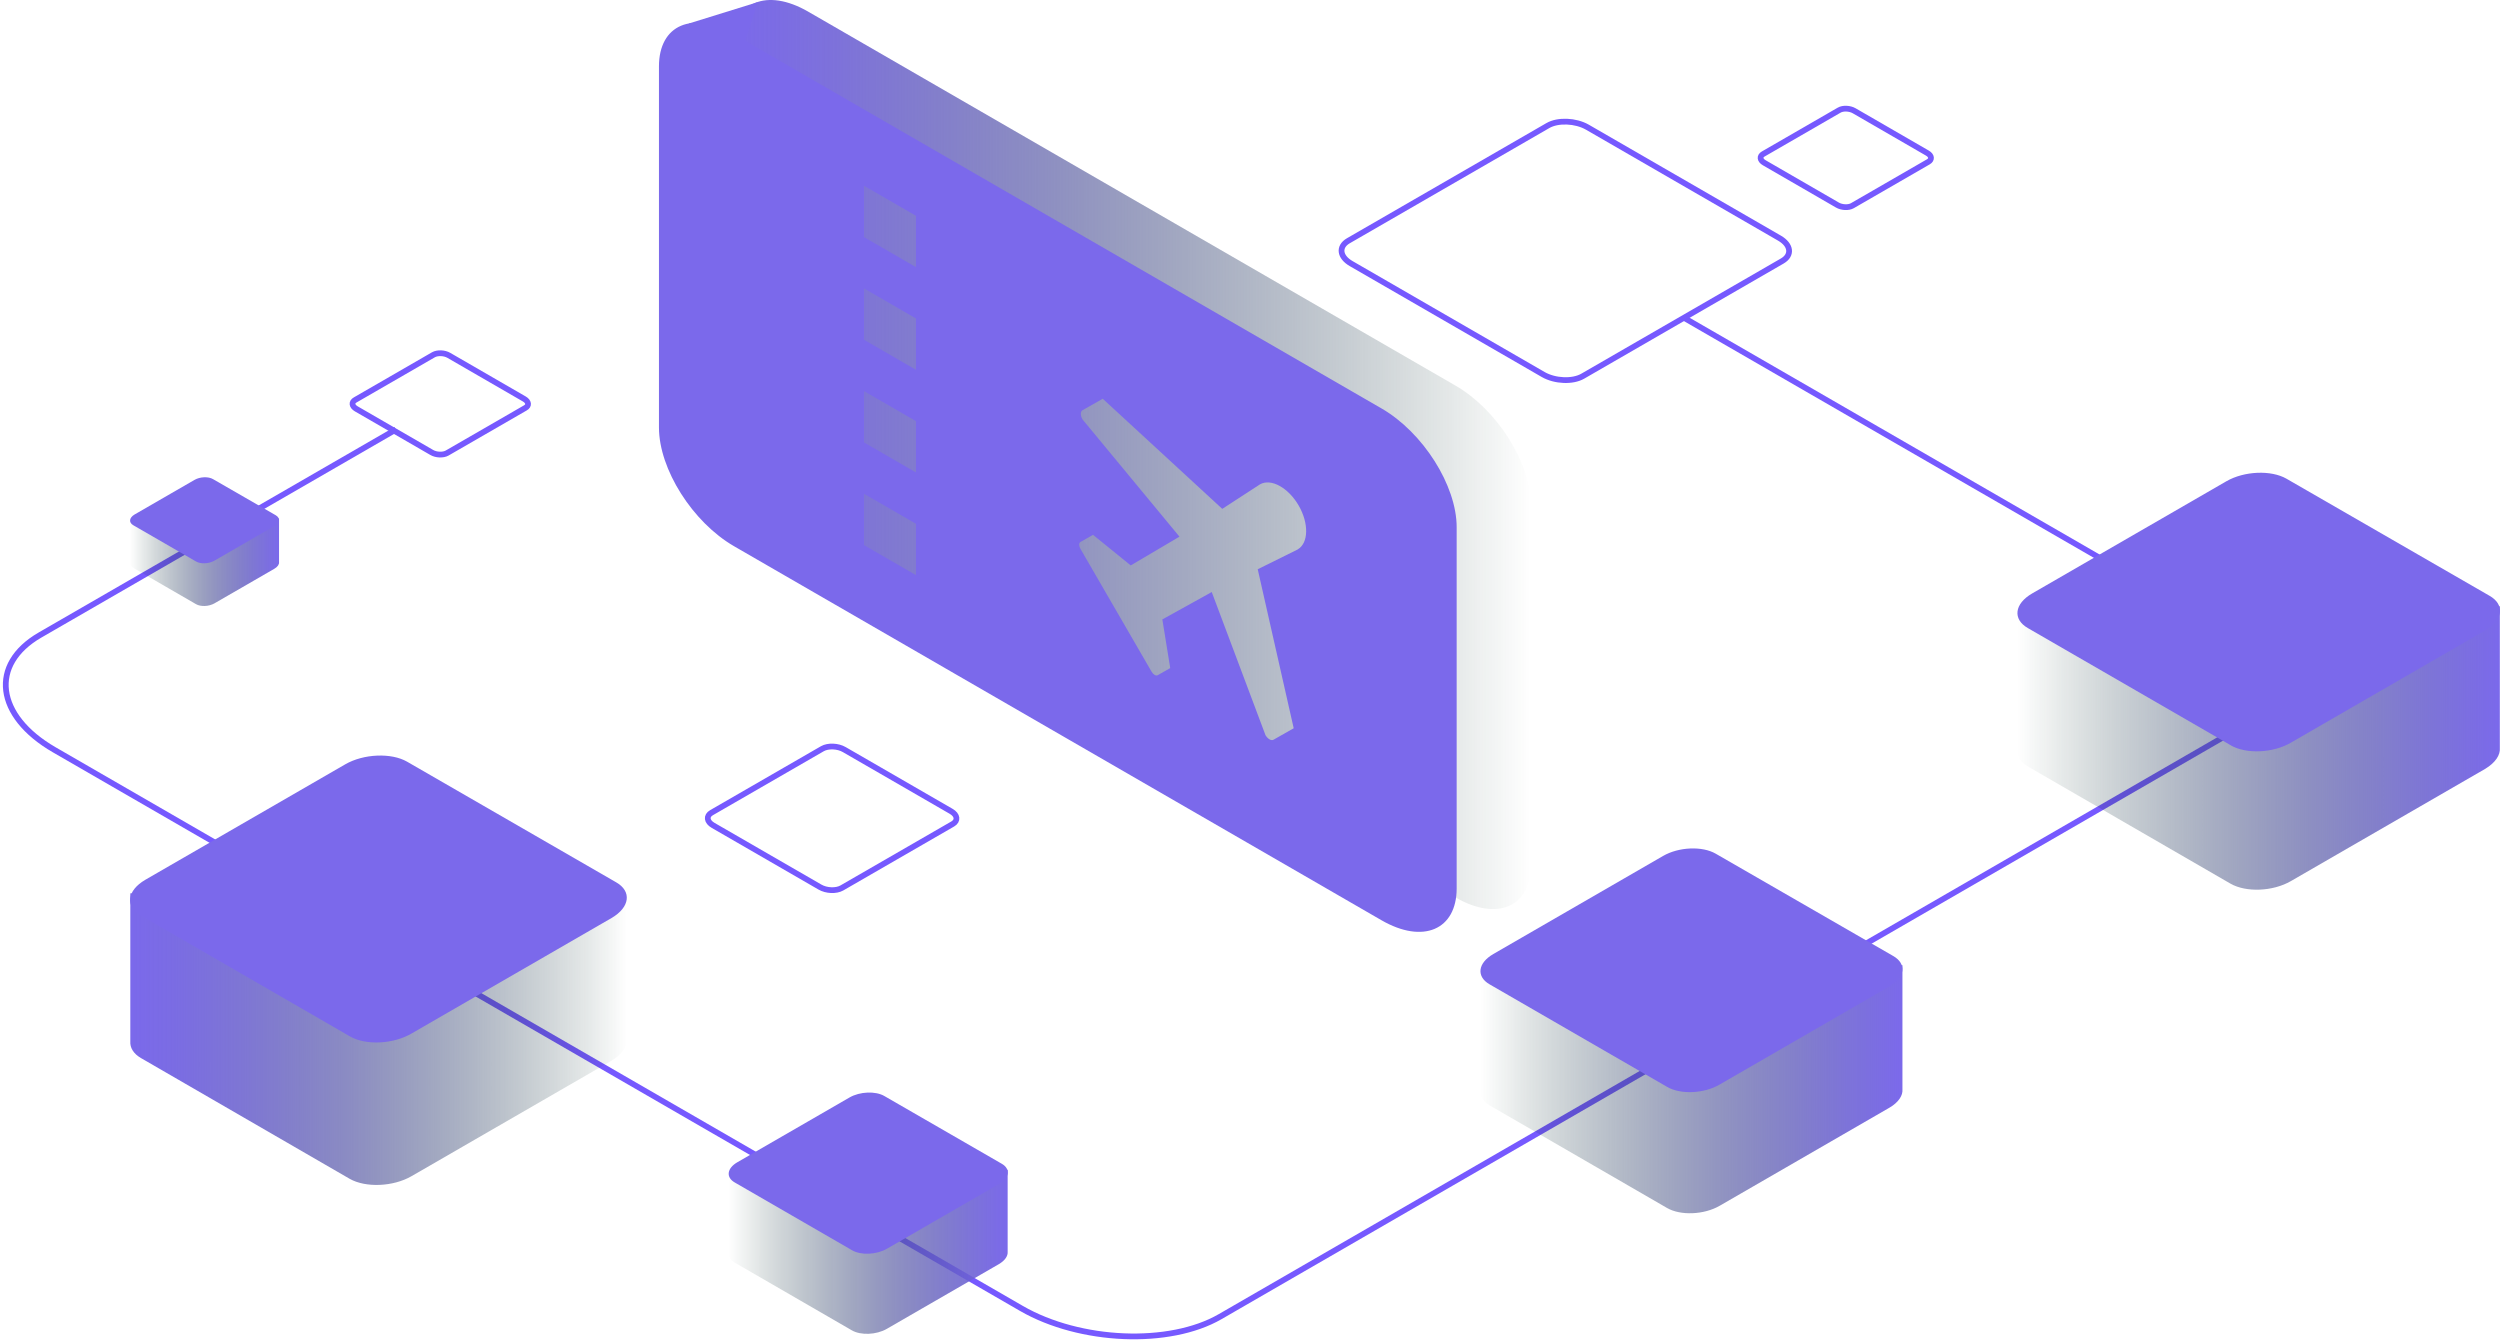 <svg width="434" height="233" viewBox="0 0 434 233" fill="none" xmlns="http://www.w3.org/2000/svg">
<path d="M292.308 55.154L383.706 107.938C393.87 113.817 394.978 122.765 386.182 127.849L211.813 228.572C203.017 233.656 187.495 233.009 177.331 227.148L9.411 130.16C-0.752 124.281 -1.861 115.333 6.935 110.249L68.729 74.567" stroke="#7659FF" stroke-miterlimit="10"/>
<path d="M91.199 70.812L77.617 78.651C76.933 79.039 75.713 79.002 74.937 78.54L61.854 70.978C61.059 70.516 60.967 69.813 61.669 69.425L75.251 61.586C75.935 61.198 77.155 61.235 77.931 61.697L91.014 69.259C91.808 69.721 91.901 70.423 91.199 70.812Z" stroke="#7659FF" stroke-miterlimit="10"/>
<path d="M330.264 189.077V167.557H315.444L297.907 157.444C295.56 156.095 291.495 156.261 288.778 157.833L271.907 167.594H257.05V189.447C256.976 190.371 257.512 191.24 258.62 191.906L289.407 209.71C291.753 211.06 295.819 210.893 298.535 209.322L328.009 192.294C329.617 191.351 330.356 190.168 330.264 189.096V189.077Z" fill="url(#paint0_linear_1552_27741)"/>
<path d="M289.422 188.689L258.599 170.885C256.252 169.535 256.529 167.187 259.246 165.616L288.72 148.588C291.436 147.017 295.52 146.851 297.849 148.2L328.672 165.967C331.019 167.317 330.741 169.665 328.025 171.236L298.551 188.264C295.834 189.872 291.75 190.039 289.422 188.689Z" fill="#7B69EB"/>
<path d="M174.929 217.312V203.076H165.135L153.53 196.383C151.978 195.496 149.298 195.607 147.487 196.642L136.326 203.095H126.495V217.552C126.458 218.162 126.791 218.735 127.53 219.179L147.894 230.956C149.446 231.843 152.126 231.732 153.937 230.697L173.432 219.438C174.485 218.809 174.984 218.033 174.929 217.312Z" fill="url(#paint1_linear_1552_27741)"/>
<path d="M147.935 217.053L127.552 205.277C126 204.389 126.185 202.836 127.977 201.782L147.473 190.523C149.265 189.488 151.982 189.377 153.515 190.264L173.898 202.023C175.45 202.91 175.265 204.463 173.473 205.517L153.977 216.776C152.185 217.83 149.468 217.941 147.935 217.053Z" fill="#7B69EB"/>
<path d="M433.969 129.861V105.253H417.024L396.974 93.68C394.276 92.145 389.638 92.33 386.534 94.124L367.223 105.272H350.241V130.249C350.167 131.303 350.758 132.301 352.033 133.059L387.236 153.414C389.934 154.949 394.572 154.764 397.677 152.971L431.382 133.503C433.212 132.412 434.08 131.062 433.969 129.842V129.861Z" fill="url(#paint2_linear_1552_27741)"/>
<path d="M387.291 129.399L352.051 109.044C349.353 107.51 349.686 104.81 352.791 103.017L386.497 83.549C389.601 81.756 394.276 81.571 396.937 83.106L432.177 103.424C434.875 104.958 434.542 107.658 431.419 109.451L397.713 128.919C394.609 130.749 389.934 130.934 387.273 129.399H387.291Z" fill="#7B69EB"/>
<path d="M309.419 45.298L274.77 65.302C273.015 66.319 269.947 66.189 267.914 65.025L234.56 45.76C232.546 44.596 232.324 42.821 234.061 41.804L268.709 21.8C270.465 20.783 273.532 20.912 275.565 22.077L308.92 41.342C310.934 42.506 311.156 44.281 309.419 45.298Z" stroke="#7659FF" stroke-miterlimit="10"/>
<path d="M165.392 143.043L146.137 154.154C145.157 154.709 143.457 154.653 142.33 153.988L123.796 143.283C122.668 142.636 122.557 141.638 123.518 141.083L142.774 129.972C143.753 129.417 145.453 129.473 146.58 130.138L165.115 140.843C166.242 141.49 166.353 142.488 165.392 143.043Z" stroke="#7659FF" stroke-miterlimit="10"/>
<path d="M334.769 28.088L321.575 35.705C320.909 36.093 319.727 36.038 318.969 35.594L306.274 28.254C305.498 27.81 305.424 27.126 306.089 26.738L319.283 19.121C319.949 18.733 321.131 18.788 321.889 19.232L334.584 26.572C335.36 27.015 335.434 27.699 334.769 28.088Z" stroke="#7659FF" stroke-miterlimit="10"/>
<path d="M108.791 180.37V155.042H91.347L70.706 143.135C67.934 141.564 63.166 141.749 59.969 143.597L40.104 155.079H22.623V180.795C22.549 181.868 23.159 182.921 24.471 183.679L60.709 204.645C63.48 206.216 68.248 206.031 71.445 204.183L106.149 184.142C108.034 183.032 108.921 181.646 108.81 180.37H108.791Z" fill="url(#paint3_linear_1552_27741)"/>
<path d="M60.727 179.908L24.452 158.942C21.68 157.371 22.031 154.597 25.228 152.73L59.932 132.689C63.129 130.84 67.934 130.656 70.668 132.227L106.943 153.155C109.715 154.727 109.364 157.5 106.167 159.367L71.463 179.408C68.266 181.294 63.462 181.498 60.727 179.908Z" fill="#7B69EB"/>
<path d="M48.441 97.599V90H43.211L37.02 86.432C36.189 85.951 34.766 86.025 33.805 86.58L27.855 90.019H22.607V97.728C22.588 98.043 22.773 98.357 23.161 98.597L34.027 104.883C34.858 105.364 36.281 105.29 37.242 104.735L47.646 98.727C48.219 98.394 48.477 97.969 48.441 97.599Z" fill="url(#paint4_linear_1552_27741)"/>
<path d="M34.026 97.469L23.142 91.183C22.311 90.703 22.422 89.871 23.364 89.316L33.768 83.308C34.729 82.753 36.17 82.698 36.983 83.178L47.867 89.446C48.699 89.926 48.588 90.758 47.646 91.313L37.242 97.322C36.281 97.895 34.84 97.95 34.026 97.469Z" fill="#7B69EB"/>
<path d="M252.686 66.947L140.296 2.018C133.089 -2.142 127.25 0.335 127.25 7.564V70.257C127.25 77.486 133.089 86.711 140.296 90.871L252.686 155.801C259.893 159.96 265.733 157.465 265.733 150.254V87.561C265.733 80.333 259.893 71.107 252.686 66.947Z" fill="url(#paint5_linear_1552_27741)"/>
<path d="M239.831 70.904L127.441 5.975C120.234 1.815 114.395 4.292 114.395 11.521V74.214C114.395 81.443 120.234 90.668 127.441 94.828L239.831 159.758C247.038 163.918 252.877 161.422 252.877 154.211V91.519C252.877 84.29 247.038 75.064 239.831 70.904ZM159.003 99.838L149.985 94.625V85.713L159.003 90.927V99.838ZM159.003 82.016L149.985 76.802V67.891L159.003 73.105V82.016ZM159.003 64.193L149.985 58.98V50.069L159.003 55.282V64.193ZM159.003 46.371L149.985 41.157V32.246L159.003 37.46V46.371ZM225.288 95.383L218.34 98.821L224.586 126.424L221.074 128.421C220.686 128.642 220.077 128.273 219.689 127.626L210.357 102.778L201.782 107.529L203.15 115.978L200.969 117.217C200.673 117.383 200.212 117.106 199.916 116.607L187.572 95.29C187.276 94.791 187.276 94.255 187.572 94.088L189.752 92.85L196.294 98.156L204.757 93.164L187.923 72.809C187.535 72.143 187.535 71.441 187.923 71.219L191.434 69.222L212.186 88.339L218.728 84.086C220.631 82.996 223.643 84.641 225.454 87.766C227.246 90.871 227.173 94.292 225.269 95.383H225.288Z" fill="#7B69EB"/>
<path d="M131.537 0.371L119.562 4.087L128.248 10.614L131.537 0.371Z" fill="#7B69EB"/>
<defs>
<linearGradient id="paint0_linear_1552_27741" x1="257.05" y1="183.568" x2="330.264" y2="183.568" gradientUnits="userSpaceOnUse">
<stop stop-color="#002818" stop-opacity="0"/>
<stop offset="0.17" stop-color="#173440" stop-opacity="0.19"/>
<stop offset="0.58" stop-color="#4C509B" stop-opacity="0.62"/>
<stop offset="0.87" stop-color="#6D62D4" stop-opacity="0.89"/>
<stop offset="1" stop-color="#7B69EB"/>
</linearGradient>
<linearGradient id="paint1_linear_1552_27741" x1="126.495" y1="213.67" x2="174.929" y2="213.67" gradientUnits="userSpaceOnUse">
<stop stop-color="#002818" stop-opacity="0"/>
<stop offset="0.17" stop-color="#173440" stop-opacity="0.19"/>
<stop offset="0.58" stop-color="#4C509B" stop-opacity="0.62"/>
<stop offset="0.87" stop-color="#6D62D4" stop-opacity="0.89"/>
<stop offset="1" stop-color="#7B69EB"/>
</linearGradient>
<linearGradient id="paint2_linear_1552_27741" x1="350.259" y1="123.556" x2="433.988" y2="123.556" gradientUnits="userSpaceOnUse">
<stop stop-color="#002818" stop-opacity="0"/>
<stop offset="0.17" stop-color="#173440" stop-opacity="0.19"/>
<stop offset="0.58" stop-color="#4C509B" stop-opacity="0.62"/>
<stop offset="0.87" stop-color="#6D62D4" stop-opacity="0.89"/>
<stop offset="1" stop-color="#7B69EB"/>
</linearGradient>
<linearGradient id="paint3_linear_1552_27741" x1="22.586" y1="173.881" x2="108.791" y2="173.881" gradientUnits="userSpaceOnUse">
<stop stop-color="#7B69EB"/>
<stop offset="0.09" stop-color="#7566E2" stop-opacity="0.96"/>
<stop offset="0.24" stop-color="#685FCB" stop-opacity="0.85"/>
<stop offset="0.44" stop-color="#5253A5" stop-opacity="0.67"/>
<stop offset="0.66" stop-color="#334370" stop-opacity="0.42"/>
<stop offset="0.92" stop-color="#0D2E2E" stop-opacity="0.11"/>
<stop offset="1" stop-color="#002818" stop-opacity="0"/>
</linearGradient>
<linearGradient id="paint4_linear_1552_27741" x1="22.588" y1="95.657" x2="48.441" y2="95.657" gradientUnits="userSpaceOnUse">
<stop stop-color="#002818" stop-opacity="0"/>
<stop offset="0.17" stop-color="#173440" stop-opacity="0.19"/>
<stop offset="0.58" stop-color="#4C509B" stop-opacity="0.62"/>
<stop offset="0.87" stop-color="#6D62D4" stop-opacity="0.89"/>
<stop offset="1" stop-color="#7B69EB"/>
</linearGradient>
<linearGradient id="paint5_linear_1552_27741" x1="127.25" y1="78.909" x2="265.733" y2="78.909" gradientUnits="userSpaceOnUse">
<stop stop-color="#7B69EB"/>
<stop offset="0.13" stop-color="#6F62D6" stop-opacity="0.9"/>
<stop offset="0.39" stop-color="#5052A1" stop-opacity="0.65"/>
<stop offset="0.77" stop-color="#1F384D" stop-opacity="0.25"/>
<stop offset="1" stop-color="#002818" stop-opacity="0"/>
</linearGradient>
</defs>
</svg>
